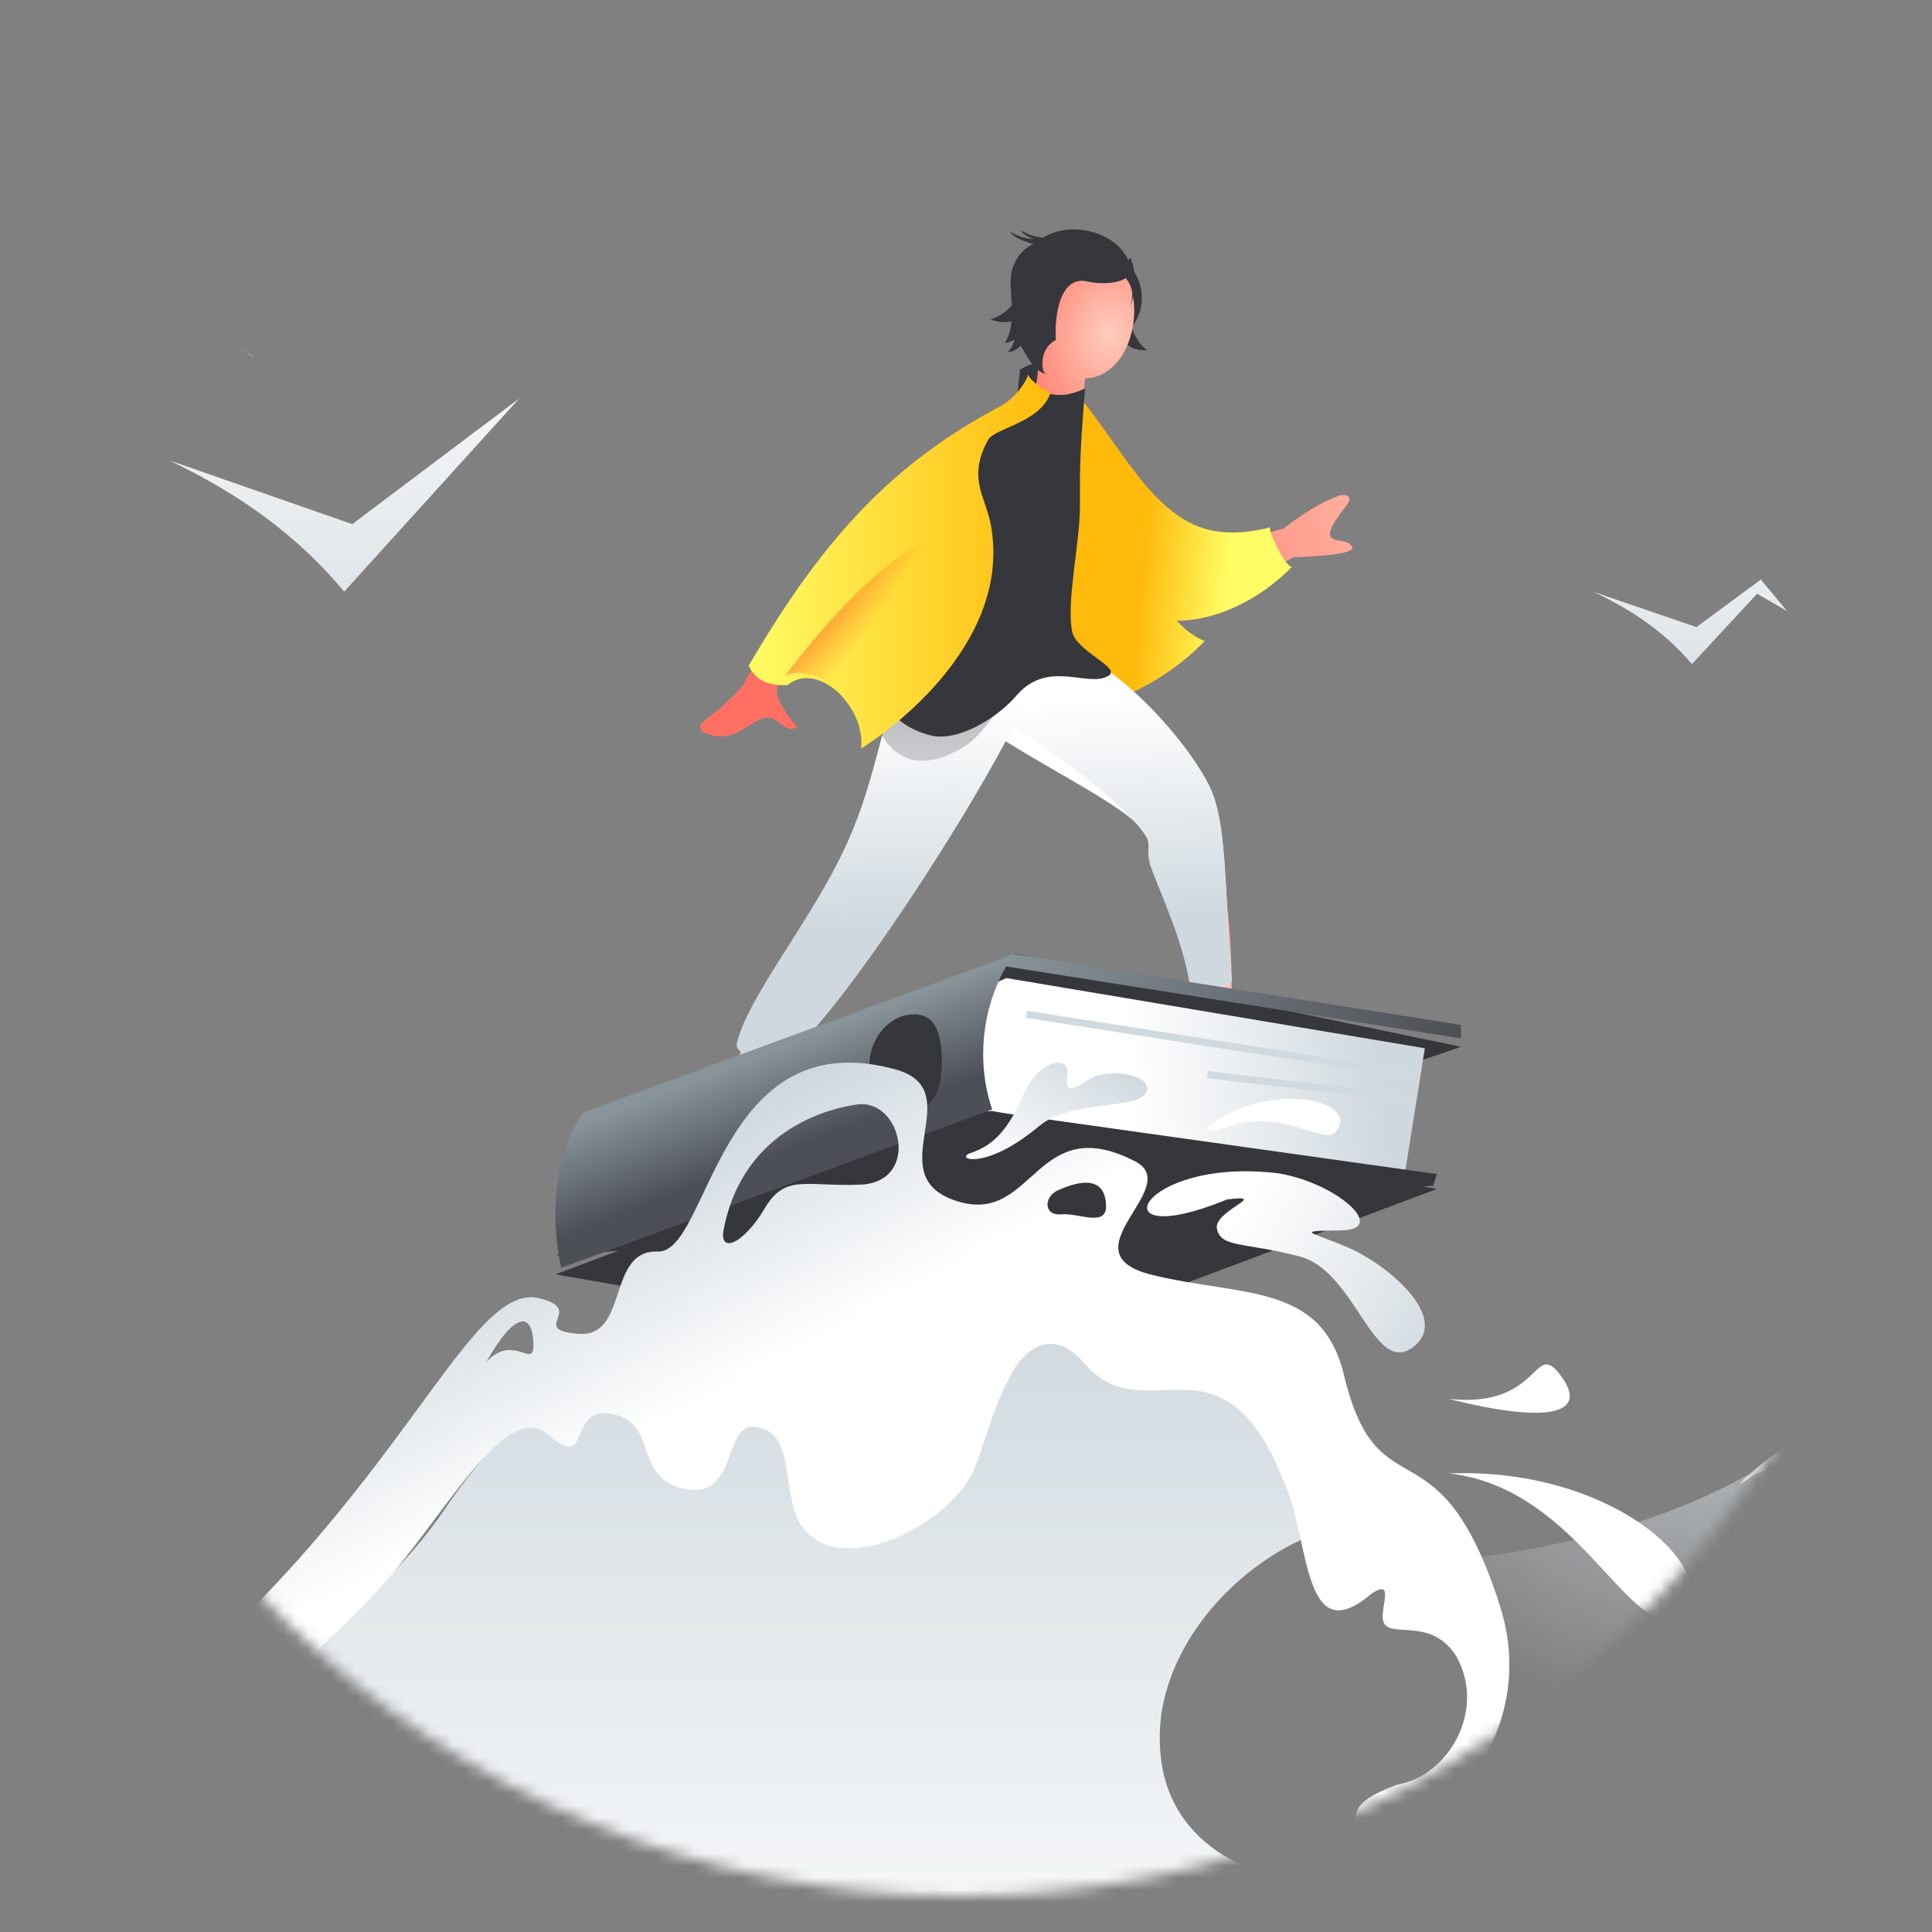 <svg fill="none" height="160" viewBox="0 0 160 160" width="160" xmlns="http://www.w3.org/2000/svg" xmlns:xlink="http://www.w3.org/1999/xlink"><rect x="0" y="0" width="160" height="160" fill="#808080" stroke="none"/><linearGradient id="a"><stop offset="0" stop-color="#ffcdbd"/><stop offset="1" stop-color="#ff7062"/></linearGradient><linearGradient id="b" gradientUnits="userSpaceOnUse" x1="123.446" x2="90.936" xlink:href="#a" y1="38.493" y2="53.545"/><linearGradient id="c"><stop offset="0" stop-color="#fffc65"/><stop offset="1" stop-color="#ffba0b"/></linearGradient><linearGradient id="d" gradientUnits="userSpaceOnUse" x1="101.751" x2="94.678" xlink:href="#c" y1="46.517" y2="45.865"/><radialGradient id="e" cx="0" cy="0" gradientTransform="matrix(-1.678 10.758 -8.464 -1.32 91.909 27.726)" gradientUnits="userSpaceOnUse" r="1" xlink:href="#a"/><linearGradient id="f" gradientUnits="userSpaceOnUse" x1="93.256" x2="97.323" xlink:href="#a" y1="81.447" y2="68.382"/><linearGradient id="g" gradientUnits="userSpaceOnUse" x1="-272.079" x2="-257.987" xlink:href="#a" y1="144.173" y2="140.822"/><linearGradient id="h" gradientUnits="userSpaceOnUse" x1="60.124" x2="89.435" xlink:href="#a" y1="81.809" y2="85.474"/><linearGradient id="i"><stop offset="0" stop-color="#cfd8de"/><stop offset="1" stop-color="#fff"/></linearGradient><linearGradient id="j" gradientUnits="userSpaceOnUse" x1="92.258" x2="91.471" xlink:href="#i" y1="76.126" y2="57.726"/><linearGradient id="k" gradientUnits="userSpaceOnUse" x1="73.746" x2="72.974" xlink:href="#i" y1="76.693" y2="58.426"/><radialGradient id="l" cx="0" cy="0" gradientTransform="matrix(33.713 0 0 36.272 76.436 34.623)" gradientUnits="userSpaceOnUse" r="1"><stop offset="0" stop-color="#36373c"/><stop offset="1" stop-color="#36373c" stop-opacity="0"/></radialGradient><linearGradient id="m" gradientUnits="userSpaceOnUse" x1="62" x2="87" xlink:href="#c" y1="46.505" y2="46.505"/><radialGradient id="n" cx="0" cy="0" gradientTransform="matrix(-14.788 21.836 -6.109 -4.137 67.161 46.258)" gradientUnits="userSpaceOnUse" r="1"><stop offset="0" stop-color="#ff3d0b"/><stop offset="1" stop-color="#ff5c1a" stop-opacity="0"/></radialGradient><linearGradient id="o" gradientUnits="userSpaceOnUse" x1="114.346" x2="93.732" xlink:href="#i" y1="88.221" y2="90.1"/><linearGradient id="p"><stop offset="0" stop-color="#88939a"/><stop offset=".05" stop-color="#858f96"/><stop offset="1" stop-color="#4d4f56"/></linearGradient><linearGradient id="q" gradientUnits="userSpaceOnUse" x1="63.399" x2="66.356" xlink:href="#p" y1="87.246" y2="94.848"/><linearGradient id="r" gradientUnits="userSpaceOnUse" x1="83" x2="121" xlink:href="#p" y1="82.495" y2="82.495"/><radialGradient id="s" cx="0" cy="0" gradientTransform="matrix(38.193 0 0 38.197 143.004 104.807)" gradientUnits="userSpaceOnUse" r="1"><stop offset="0" stop-color="#cfd8de"/><stop offset="1" stop-color="#cfd8de" stop-opacity="0"/></radialGradient><linearGradient id="t" gradientUnits="userSpaceOnUse" x1="78.505" x2="78.505" xlink:href="#i" y1="106.616" y2="172.022"/><linearGradient id="u" gradientUnits="userSpaceOnUse" x1="32.235" x2="41.589" xlink:href="#i" y1="107.438" y2="124.948"/><linearGradient id="v" gradientUnits="userSpaceOnUse" x1="91.018" x2="84.441" xlink:href="#i" y1="86.936" y2="98.312"/><linearGradient id="w" gradientUnits="userSpaceOnUse" x1="121.27" x2="102.812" xlink:href="#i" y1="110.901" y2="100.009"/><linearGradient id="x" gradientUnits="userSpaceOnUse" x1="28.805" x2="28.357" xlink:href="#i" y1="61.776" y2="23.947"/><linearGradient id="y" gradientUnits="userSpaceOnUse" x1="12.342" x2="13.658" xlink:href="#i" y1="41.792" y2="14.857"/><linearGradient id="z" gradientUnits="userSpaceOnUse" x1="139.342" x2="140.658" xlink:href="#i" y1="62.792" y2="35.857"/><mask id="A" height="153" maskUnits="userSpaceOnUse" width="157" x="1" y="4"><ellipse cx="79.5" cy="80.5" fill="#d9d9d9" rx="78.5" ry="76.5"/></mask><g mask="url(#A)"><path clip-rule="evenodd" d="m111.99 45.28c-.431-.665-1.391-.368-1.755-.788s.397-1.505 1.181-2.498c.783-.993-.011-1.044-.475-.972-1.512.573-3.056 1.494-4.646 2.754l-2.295.624c.552.86 1.126 1.72 1.633 2.6l1.457-.839c3.542-.143 5.165-.44 4.878-.88z" fill="url(#b)" fill-rule="evenodd"/><path clip-rule="evenodd" d="m79.316 43s1.283 8.914 5.684 10.985c-3.849 3.102-8.303 4.015-8.303 4.015l-7.697-7.824 10.316-7.166z" fill="#ffd722" fill-rule="evenodd"/><path d="m97.46 51.404c3.224.02 6.912-1.76 9.54-4.472-.604.03-2.015-3.096-1.813-3.258-4.665 1.184-6.922-.354-8.372-1.548-2.509-2.064-4.01-4.867-7.284-9.126l-5.531 17.715 8.191 7.285s4.191-1.356 7.576-4.917c-.856-.324-1.622-.931-2.307-1.679z" fill="url(#d)"/><path d="m93.718 27.105c.52-.651.843-1.494.843-2.436 0-2.025-1.47-3.669-3.28-3.669s-3.28 1.644-3.28 3.669c0 2.025 1.47 3.669 3.28 3.669.583 0 1.12-.18 1.595-.481l-.027.13s.645 1.183 2.151.992c-.663-.431-1.049-1.183-1.282-1.885z" fill="#36373c"/><path d="m84.465 30.624s2.296-1.621 3.811.362c1.504 1.983.198 3.88.198 3.88l-4.474.134.475-4.376z" fill="#36373c"/><path clip-rule="evenodd" d="m92.403 21.618-6.694.672c-1.542 3.086.984 6.519.02 9.809l-.639 4.176 4.362.703.396-5.643c4.027-.092 5.447-6.886 2.566-9.718z" fill="url(#e)" fill-rule="evenodd"/><path d="m93.609 21.359-.182.184s0-.021 0-.031c-1.125-2.377-4.77-3.248-7.064-1.824-.579-.072-1.254-.236-1.801-.625.086.297.557.543 1.061.748-.622-.051-1.372-.215-1.962-.645.139.461 1.201.84 1.908 1.045-.879.389-1.49 1.189-1.79 2.223-.182.871 0 2.51.021 2.848-.45.502-1.04.973-1.801 1.158.708.287 1.308.277 1.769.174-.054.645-.204 1.26-.557 1.793.364-.041.611-.164.804-.297-.086.379-.257.768-.579 1.055.579-.051.9-.307 1.083-.543.579.912 1.104 2.162 2.176 2.377-.504-.031-.697-2.111.74-2.838-.139-3.176.825-5.256 2.562-4.857 1.179.266 2.605.174 3.237-.277.343.522.815 1.004.332 2.479.943-2.316.054-4.15.054-4.15z" fill="#36373c"/><g clip-rule="evenodd" fill-rule="evenodd"><path d="m98.826 64.378c-.93-1.113-.92-1.997-7.826-6.378v6.994c3.542 1.013 6.283 1.699 6.382 1.808.109.119 3.077 4.481 1.999 12.737-.148 1.113.237 3.0.237 4.202l2.345.258c.385-11.753-2.325-18.668-3.127-19.622z" fill="url(#f)"/><path d="m63.529 54.512c-.188-.161-.346-.331-.484-.512-.534 1.205-1.305 2.239-1.403 2.53-.188.532-2.046 2.219-3.36 3.193-.534.392-.188.843.059.954 2.056.914 3.034-.321 4.507-1.054 1.611-.803 1.868 1.235 3.153.622-.593-.823-1.907-2.339-1.631-3.393.049-.201.563-.291 1.334-1.606-.781.01-1.571-.241-2.164-.733z" fill="url(#g)"/><path d="m68.591 74-7.787 14.127c-.997.681-.437 1.171-.437 1.171l-1.367 1.342 2.621.36 10.379-16.529z" fill="url(#h)"/><path d="m98.607 81.457c-.247.871 3.146.625 3.393-.246-.613-8.354-.415-13.142-1.83-16.084-1.375-2.87-6.578-9.687-12.909-12.127l-6.261 6.93c6.123 4.09 12.651 6.93 14.086 9.359.415.697-.04 1.302.386 2.511.851 2.399 2.562 6.058 3.126 9.646z" fill="#fff"/><path d="m98.523 81.457c-.254.871 3.224.625 3.477-.246-.628-8.354-.426-13.142-1.875-16.084-1.409-2.87-6.741-9.687-13.229-12.127l-4.896 5.853c6.275 4.09 11.444 8.006 12.914 10.435.426.697-.041 1.302.395 2.511.872 2.399 2.625 6.058 3.203 9.646z" fill="url(#j)"/><path d="m61.024 86.36c-.357 1.119 3.385 2.31 3.741 1.191 3.66-1.191 21-28.117 21.235-32.676l-9.654-.875c-3.65 3.704-2.956 9.454-6.84 17.177-2.895 5.76-7.554 11.479-8.482 15.183z" fill="url(#k)"/><path d="m85 56.053c-.533.85-1.774 1.909-2.359 2.715-1.149 1.6-1.918 2.726-3.631 3.542-1.118.541-2.369.883-3.559.574-1.056-.276-1.98-1.081-2.451-2.119.462-1.799.933-3.41 1.651-4.833.236-.143.472-.276.667-.419.739-.508 1.487-1.004 2.236-1.512l7.446 2.042z" fill="url(#l)"/><path d="m59.283 90.292c.093.765-1.101 1.016-1.214 1.362-.144.409-.021 1.299 0 2.169.247.252-.473 1.854.967 2.808.823.545 3.684.534 4.806-.346.422-.597-.072-1.362-.648-1.938-.576-.576-.895-1.404-.803-2.232.103-.974.206-2.053.154-1.865-.185.618-.597.891-.998.891-.268 0-.895-.503-1.358-1.1-.031-.147-.895.147-.885.262z" fill="#36373c"/><path d="m99.224 83.829c-.168.624-.241 1.092-.22 1.385.032.361.021.965.315 1.609.273.088 1.227.517 2.171.292.964-.234 1.698.702 3.103.868.808.098 3.324-.195 3.408-1.726 0-1.024-.881-1.209-1.856-1.443-.661-.156-1.174.019-2.16-.283-1.248-.39-1.269-1.278-1.646-1.531 0 0-.65.341-.891.458-.556.254-.441.517-.829.517-.555 0-.325-.244-.86-.419-.21-.068-.43.049-.503.263v.029z" fill="#36373c"/><path d="m73 57.075c.021 1.079 1.103 3.082 4.084 3.83 2.176.55 5.435-1.37 7.075-3.28 2.609-3.072 5.899-.654 7.611-1.64 1.196-.685-2.64-1.993-2.981-3.695-.495-2.522.65-7.203.65-10.472 0-2.75-.072-3.539.423-9.642-1.31.55-2.393.934-4.445-.176-6.363 4.619-10.973 13.887-12.417 25.085z" fill="#36373c"/><path d="m87 32.577c-.644-.374-1.798-1.112-1.829-1.577-.337.91-1.226 2.062-2.37 2.668-8.643 4.599-14.446 10.572-20.801 21.468.623 1.314 1.839 1.678 3.228 1.597 2.503-2.062 6.498 1.829 6.079 5.266 0 0 12.658-7.652 10.768-18.446-.429-2.426-2.002-3.912-.245-7.126.541-.981 4.281-1.395 5.159-3.861z" fill="url(#m)"/><path d="m75.46 51.956c-1.703 3.303-4.422 4.564-6.366 5.044-1.212-1.101-2.784-1.651-4.095-1.021 0 0 6.104-8.317 11.268-10.979 0 0 2.096 1.331-.808 6.956z" fill="url(#n)"/></g><path d="m121 86.694-36.921-7.694-36.079 13.535 36.921 6.465z" fill="#36373c"/><path d="m79.666 82.646 3.674-1.646 34.66 5.812-1.786 11.188-37.214-6.239z" fill="url(#o)"/><path d="m117 91-17-2" stroke="#d0d9df" stroke-miterlimit="10" stroke-width=".592"/><path d="m119 97.233-37.236-5.233-35.764 12 72.685-5.811z" fill="#36373c"/><path d="m119 98.465-36.921-6.465-36.079 13.535 36.921 6.465z" fill="#36373c"/><path d="m82.171 91.879-35.705 13.121c-.935-4.401-.533-9.548 1.829-12.879l35.705-13.121c-2.562 3.563-3.296 8.62-1.829 12.879z" fill="url(#q)"/><path d="m77.99 87.527c.081 2.203-.413 4.242-2.349 4.454-1.935.213-3.568-1.401-3.639-3.594-.071-2.193 1.431-4.155 3.367-4.367 1.935-.212 2.55 1.314 2.631 3.507z" fill="#36373c"/><path d="m121 86v-1.118l-37.192-5.882-.808.985z" fill="url(#r)"/><path d="m117 89-32-5" stroke="#d0d9df" stroke-miterlimit="10" stroke-width=".592"/><path d="m175 128.216c-8.62-1.626-15.972-4.541-21.085-8.284-1.698-1.248-4.019-1.238-5.727 0-7.904 5.788-21.146 9.603-36.188 9.695v16.373h62.99v-17.795z" fill="url(#s)"/><path d="m144 123c5.143-4.077 12.629-.109 12.988-3.048.359-2.938-7.336-3.037-12.988 3.048z" fill="#fff"/><path d="m-20 159.803s43.095-14.41 56.92-34.945c8.98-13.355 32.372-31.972 58.704-17.756 14.706 7.93 29.149 31.274 27.03 24.845-4.175-12.656-24.416-3.519-26.483 10.018-2.078 17.168 22.257 16.803 33.669 10.547 24.842 8.73 47.16-6.095 47.16-6.095v35.583h-197z" fill="url(#t)"/><path d="m124.228 133.015c-5.086-15.907-10.071-7.275-12.932-19.154-1.84-7.645-8.382-6.453-15.855-8.272-7.472-1.819 2.7-7.276-1.436-9.413-8.2-4.223-8.352 5.128-14.54 3.36-7.027-2.014 1.072-9.238-5.349-10.985-14.722-4.018-15.359 15.25-19.636 15.096-4.267-.165-2.366 7.141-6.572 6.813-4.206-.329.647-1.973-3.225-2.939-5.268-1.316-10.121 12.464-25.359 27.241-9.565 9.279-22.801 18.086-39.323 25.238 21.082-3.535 39.545-15.743 51.224-28.228 5.369-5.744 10.607-16.144 14.206-12.937 3.61 3.206 1.456-2.518 5.319-1.727 3.862.791 1.577 5.354 6.057 6.207 4.469.853 2.963-5.909 6.026-5.097 2.902.575 1.941 4.809 3.236 7.584 2.71 5.528 13.013.575 14.803-4.604.88-2.487 1.537-4.84 2.568-6.803 1.274-2.815 3.792-4.48 6.289-1.572 5.197 6.166 11.446-3.504 16.755 10.256 1.982 4.696 1.446 13.738 7.098 8.898 1.962-1.294.708 1.151.961 2.241.394 1.623 3.892-.453 6.046 2.918 2.538 4.439-.607 9.947-4.863 10.656-2.397.904-4.49 1.932-2.902 4.203 2.265 3.227 15.47-6.268 11.405-18.959zm-36.603-34.445c2.72-1.223 3.923-.565 3.974 1.264.051 1.84-2.295.586-3.731.73-1.436.133-1.456-1.449-.243-1.994zm-27.695 3.258c1.668-8.601 9.222-10.101 11.011-10.358 3.741-.545 5.329 6.433.314 6.638-4.5.185-6.229-.935-7.937 1.983-1.719 2.919-3.792 3.792-3.387 1.737zm-15.754 9.361c.101 2.436-1.567-.904-3.903 1.603 2.447-4.316 3.792-4.038 3.903-1.603z" fill="url(#u)"/><path d="m86.091 93.237c2.583-2.19 8.214-1.314 8.84-2.787.626-1.483-3.208-2.071-4.768-1.035-1.56 1.035-1.977 1.015-1.758-.488.218-1.503-2.314-1.384-3.725 1.891s-2.861 4.181-4.291 4.668c-1.43.488 1.212 1.543 5.702-2.26z" fill="url(#v)"/><path d="m103.132 91.647c5.07-1.686 9.323.235 7.394 2.166-.916.917-4.273-1.91-8.497-.598-4.223 1.323-.847-.928 1.093-1.568z" fill="#fff"/><path d="m105.862 97.169c4.855.793 9.16 4.662 5.209 4.725s-2.599.063.634 1.448c3.223 1.396 8.526 5.857 5.282 8.246s-4.731-6.343-9.368-7.537c-4.627-1.195-6.446-.709-6.831-2.242-.395-1.532 4.554-2.949.822-2.473-10.99 4.524-7.382-3.584 4.252-2.167z" fill="url(#w)"/><path d="m120 115.856c8.187 2.067 11.625 1.275 9.276-1.904-2.34-3.186-1.536 2.713-9.276 1.904z" fill="#fff"/><path d="m120 122.024c10.987 1.207 15.141 14.554 19.074 11.532 3.933-3.023-5.087-12.082-19.074-11.532z" fill="#fff"/><path d="m-10 125c5.539-4.077 13.601-.109 13.987-3.048.386-2.938-7.901-3.037-13.987 3.048z" fill="#fff"/><path d="m14 38.127c5.812 2.736 10.72 6.296 14.5 10.873l14.5-16-13.829 10.406-15.171-5.289z" fill="url(#x)"/><path d="m5 28.036c3.252 1.504 5.996 3.454 8.119 5.964l5.396-5.832 2.485 1.443-2.175-2.611-5.333 3.932-8.492-2.906z" fill="url(#y)"/><path d="m132 49.036c3.252 1.504 5.996 3.454 8.119 5.964l5.396-5.832 2.485 1.443-2.175-2.611-5.333 3.932-8.492-2.906z" fill="url(#z)"/></g></svg>